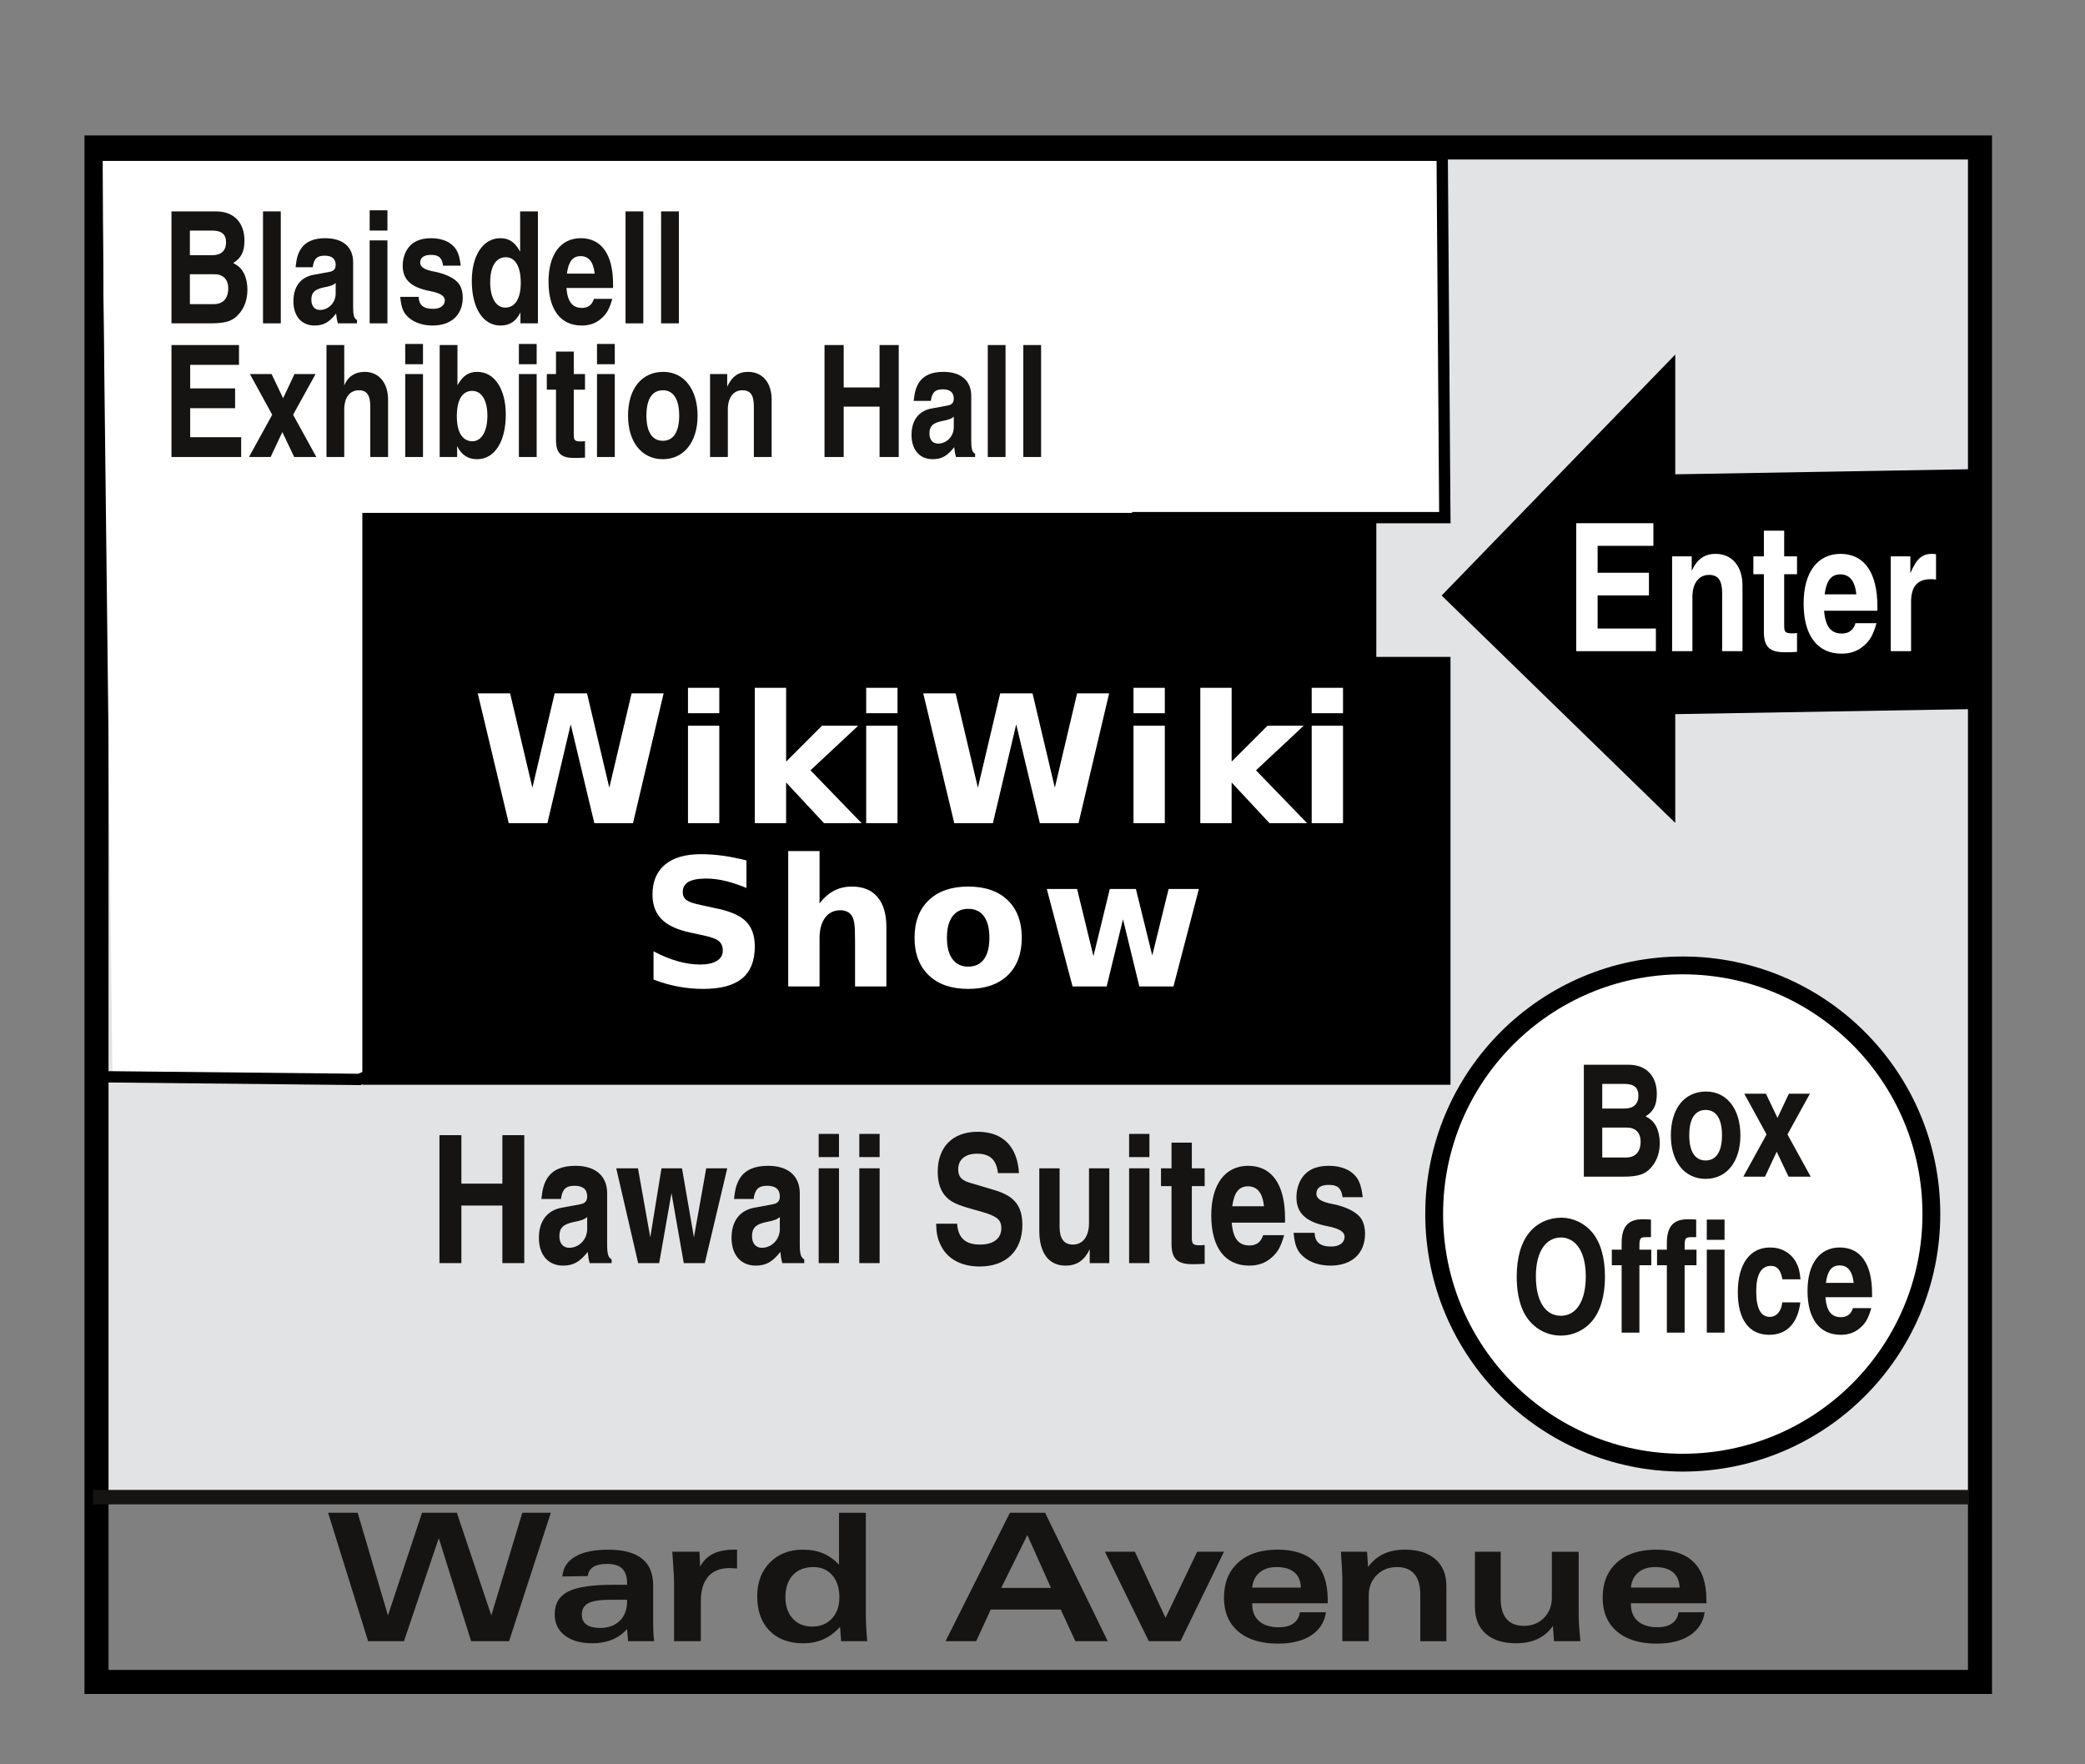 <?xml version="1.0" encoding="UTF-8" standalone="no"?>
<!-- Created with Inkscape (http://www.inkscape.org/) -->

<svg
   xmlns:dc="http://purl.org/dc/elements/1.1/"
   xmlns:cc="http://creativecommons.org/ns#"
   xmlns:rdf="http://www.w3.org/1999/02/22-rdf-syntax-ns#"
   xmlns:svg="http://www.w3.org/2000/svg"
   xmlns="http://www.w3.org/2000/svg"
   xmlns:xlink="http://www.w3.org/1999/xlink"
   version="1.1"
   width="117"
   height="99"
   viewBox="0 0 93.6 79.2"
   id="svg3789">
  <rect x="0" y="0" width="93.6" height="79.2" fill="#808080" stroke="none"/>
  <defs
     id="defs3791">
    <path
       d="m 0.62,10 2.49,0 C 4.13,10 4.57,9.85 4.98,9.36 5.32,8.95 5.49,8.43 5.49,7.84 5.49,7.45 5.41,7.08 5.27,6.8 5.11,6.49 4.95,6.33 4.58,6.13 5.09,5.82 5.3,5.4 5.3,4.69 5.3,3.53 4.61,2.82 3.48,2.82 l -2.86,0 0,7.18 0,0 z m 1.18,-3.15 1.57,0 c 0.56,0 0.89,0.33 0.89,0.9 0,0.66 -0.33,1.02 -0.95,1.02 l -1.51,0 0,-1.92 0,0 z m 0,-2.8 1.41,0 c 0.63,0 0.91,0.24 0.91,0.76 0,0.53 -0.32,0.82 -0.88,0.82 l -1.44,0 0,-1.58 z"
       id="GlNimbusSanL-BoldCond66" />
    <path
       d="m 1.71,2.82 -1.14,0 0,7.18 1.14,0 0,-7.18 z"
       id="GlNimbusSanL-BoldCond108" />
    <path
       d="M 1.48,6.4 C 1.55,5.86 1.75,5.66 2.24,5.66 c 0.47,0 0.71,0.2 0.71,0.6 0,0.25 -0.12,0.39 -0.4,0.44 L 1.52,6.89 C 0.7,7.04 0.24,7.65 0.24,8.58 c 0,0.96 0.52,1.56 1.36,1.56 0.56,0 0.93,-0.2 1.38,-0.77 0.03,0.29 0.04,0.37 0.11,0.63 l 1.23,0 0,-0.21 C 4.13,9.69 4.07,9.48 4.07,8.96 l 0,-2.88 C 4.07,5.11 3.42,4.54 2.29,4.54 1.54,4.54 1.03,4.76 0.72,5.22 0.53,5.53 0.44,5.81 0.38,6.4 l 1.1,0 0,0 z M 2.95,8.09 C 2.95,8.67 2.5,9.14 1.94,9.14 1.6,9.14 1.39,8.89 1.39,8.49 1.39,8.03 1.6,7.82 2.17,7.7 2.63,7.61 2.8,7.55 2.95,7.41 l 0,0.68 z"
       id="GlNimbusSanL-BoldCond97" />
    <path
       d="m 0.57,4.68 0,5.32 1.14,0 0,-5.32 -1.14,0 0,0 z m 1.14,-1.93 -1.14,0 0,1.3 1.14,0 0,-1.3 z"
       id="GlNimbusSanL-BoldCond105" />
    <path
       d="M 4.13,6.3 C 4.04,5.56 3.89,5.22 3.53,4.93 3.22,4.68 2.76,4.54 2.22,4.54 1.49,4.54 0.97,4.79 0.67,5.3 0.5,5.59 0.41,5.94 0.41,6.31 0.41,7.2 0.95,7.7 2.16,7.93 2.81,8.06 3.11,8.24 3.11,8.52 3.11,8.86 2.82,9.07 2.36,9.07 1.74,9.07 1.45,8.83 1.43,8.3 l -1.18,0 c 0.07,0.73 0.21,1.06 0.59,1.37 0.36,0.3 0.89,0.47 1.48,0.47 1.2,0 1.94,-0.68 1.94,-1.8 C 4.26,8.03 4.19,7.75 4.06,7.53 3.83,7.16 3.23,6.84 2.47,6.69 1.81,6.57 1.53,6.39 1.53,6.11 c 0,-0.33 0.24,-0.5 0.69,-0.5 0.5,0 0.7,0.17 0.78,0.69 l 1.13,0 z"
       id="GlNimbusSanL-BoldCond115" />
    <path
       d="m 4.52,2.82 -1.14,0 0,2.58 C 3.03,4.78 2.67,4.54 2.11,4.54 c -1.1,0 -1.83,1.09 -1.83,2.74 0,1.74 0.72,2.86 1.84,2.86 0.59,0 1,-0.27 1.28,-0.84 l 0,0.7 1.12,0 0,-7.18 0,0 z M 2.46,5.76 c 0.61,0 0.96,0.6 0.96,1.64 0,1.01 -0.36,1.59 -1,1.59 -0.59,0 -0.96,-0.63 -0.96,-1.63 0,-1.01 0.37,-1.6 1,-1.6 z"
       id="GlNimbusSanL-BoldCond100" />
    <path
       d="M 3.1,8.43 C 2.99,8.81 2.73,9.01 2.34,9.01 1.72,9.01 1.41,8.62 1.34,7.73 l 2.99,0 0,-0.25 c 0,-1.89 -0.74,-2.94 -2.07,-2.94 -1.29,0 -2.07,1.04 -2.07,2.78 0,1.8 0.77,2.82 2.13,2.82 0.49,0 0.9,-0.14 1.23,-0.43 C 3.92,9.4 4.09,9.09 4.28,8.43 l -1.18,0 0,0 z M 1.37,6.81 c 0.1,-0.77 0.37,-1.12 0.88,-1.12 0.52,0 0.82,0.37 0.9,1.12 l -1.78,0 z"
       id="GlNimbusSanL-BoldCond101" />
    <path
       d="m 4.95,2.82 -4.33,0 0,7.18 4.47,0 0,-1.27 -3.27,0 0,-1.86 2.88,0 0,-1.27 -2.88,0 0,-1.51 3.13,0 0,-1.27 z"
       id="GlNimbusSanL-BoldCond69" />
    <path
       d="M 2.95,7.29 4.39,4.68 3.04,4.68 2.31,6.23 1.57,4.68 0.18,4.68 1.61,7.29 0.12,10 1.51,10 2.26,8.4 3.02,10 4.44,10 2.95,7.29 z"
       id="GlNimbusSanL-BoldCond120" />
    <path
       d="m 1.67,2.82 -1.14,0 0,7.18 1.14,0 0,-3.05 c 0,-0.76 0.36,-1.23 0.93,-1.23 0.52,0 0.74,0.31 0.74,1.05 l 0,3.23 1.14,0 0,-3.68 C 4.48,5.24 3.89,4.54 2.98,4.54 2.36,4.54 1.9,4.84 1.67,5.41 l 0,-2.59 z"
       id="GlNimbusSanL-BoldCond104" />
    <path
       d="m 1.64,2.82 -1.14,0 0,7.18 1.12,0 0,-0.7 C 1.9,9.87 2.31,10.14 2.9,10.14 4.02,10.14 4.74,9.02 4.74,7.28 4.74,5.63 4.01,4.54 2.91,4.54 2.35,4.54 1.98,4.79 1.64,5.4 l 0,-2.58 0,0 z m 0.95,2.94 c 0.6,0 0.97,0.6 0.97,1.6 0,0.99 -0.38,1.63 -0.96,1.63 -0.64,0 -1,-0.58 -1,-1.6 0,-1.06 0.35,-1.63 0.99,-1.63 z"
       id="GlNimbusSanL-BoldCond98" />
    <path
       d="m 1.81,3.24 -1.14,0 0,1.44 -0.59,0 0,1 0.59,0 0,3.23 c 0,0.84 0.32,1.15 1.16,1.15 l 0.15,0 c 0.13,0 0.16,0 0.55,-0.02 l 0,-1.06 C 2.4,9 2.35,9 2.28,9 1.88,9 1.81,8.94 1.81,8.57 l 0,-2.89 0.72,0 0,-1 -0.72,0 0,-1.44 z"
       id="GlNimbusSanL-BoldCond116" />
    <path
       d="m 2.54,4.54 c -1.39,0 -2.26,1.09 -2.26,2.81 0,1.69 0.88,2.79 2.23,2.79 1.35,0 2.23,-1.1 2.23,-2.79 0,-1.69 -0.87,-2.81 -2.2,-2.81 l 0,0 z M 2.52,5.72 c 0.67,0 1.04,0.58 1.04,1.62 0,1.05 -0.37,1.62 -1.05,1.62 -0.68,0 -1.05,-0.57 -1.05,-1.62 0,-1.06 0.37,-1.62 1.06,-1.62 z"
       id="GlNimbusSanL-BoldCond111" />
    <path
       d="m 1.63,4.68 -1.1,0 0,5.32 1.14,0 0,-3.05 c 0,-0.76 0.36,-1.23 0.93,-1.23 0.52,0 0.74,0.31 0.74,1.05 l 0,3.23 1.14,0 0,-3.68 C 4.48,5.23 3.89,4.54 2.97,4.54 2.35,4.54 1.94,4.83 1.63,5.49 l 0,-0.81 z"
       id="GlNimbusSanL-BoldCond110" />
    <path
       d="m 4.11,6.77 0,3.23 1.23,0 0,-7.18 -1.23,0 0,2.72 -2.3,0 0,-2.72 -1.23,0 0,7.18 1.23,0 0,-3.23 2.3,0 z"
       id="GlNimbusSanL-BoldCond72" />
    <path
       d="m 0.52,10 1.14,0 0,-2.77 c 0,-0.86 0.36,-1.27 1.11,-1.27 0.11,0 0.21,0.01 0.29,0.02 l 0,-1.42 C 2.93,4.54 2.88,4.54 2.83,4.54 2.27,4.54 1.96,4.82 1.62,5.63 l 0,-0.95 -1.1,0 0,5.32 z"
       id="GlNimbusSanL-BoldCond114" />
    <path
       d="M 6.31,4.68 5.13,4.68 4.44,8.55 3.77,4.68 2.62,4.68 1.99,8.55 1.3,4.68 0.08,4.68 1.31,10 2.49,10 3.18,6.07 3.87,10 5.05,10 6.31,4.68 z"
       id="GlNimbusSanL-BoldCond119" />
    <path
       d="m 0.32,7.79 c 0.02,0.58 0.09,0.87 0.27,1.23 0.38,0.76 1.15,1.17 2.18,1.17 1.48,0 2.39,-0.89 2.39,-2.33 C 5.16,6.8 4.72,6.24 3.62,5.91 L 2.18,5.48 C 1.73,5.34 1.56,5.14 1.56,4.73 c 0,-0.54 0.4,-0.87 1.05,-0.87 0.73,0 1.09,0.33 1.18,1.09 l 1.18,0 C 4.88,3.45 4.06,2.63 2.65,2.63 c -1.4,0 -2.24,0.85 -2.24,2.25 0,0.62 0.17,1.11 0.5,1.43 0.25,0.26 0.62,0.43 1.37,0.64 L 2.91,7.13 C 3.74,7.37 3.98,7.57 3.98,8.04 3.98,8.62 3.54,8.96 2.78,8.96 1.96,8.96 1.55,8.58 1.5,7.79 l -1.18,0 z"
       id="GlNimbusSanL-BoldCond83" />
    <path
       d="m 4.47,4.68 -1.14,0 0,3.07 C 3.33,8.5 2.99,8.96 2.42,8.96 1.93,8.96 1.68,8.62 1.68,7.98 l 0,-3.3 -1.14,0 0,3.5 c 0,1.25 0.53,1.96 1.47,1.96 0.64,0 1.06,-0.29 1.36,-0.92 l 0,0.78 1.1,0 0,-5.32 z"
       id="GlNimbusSanL-BoldCond117" />
    <path
       d="M 3.23,2.63 C 2.41,2.63 1.67,2.97 1.17,3.58 0.64,4.22 0.36,5.2 0.36,6.42 c 0,0.88 0.15,1.64 0.43,2.23 0.47,0.96 1.37,1.54 2.4,1.54 0.79,0 1.53,-0.35 2.02,-0.95 C 5.74,8.6 6.02,7.62 6.02,6.41 6.02,5.2 5.74,4.22 5.21,3.58 4.72,2.99 3.98,2.63 3.23,2.63 l 0,0 z M 3.21,3.9 c 0.39,0 0.78,0.19 1.04,0.52 0.35,0.42 0.54,1.12 0.54,1.96 0,1.59 -0.6,2.54 -1.6,2.54 -1,0 -1.6,-0.95 -1.6,-2.53 C 1.59,4.84 2.2,3.9 3.21,3.9 z"
       id="GlNimbusSanL-BoldCond79" />
    <path
       d="m 1.85,5.68 0.76,0 0,-1 -0.76,0 0,-0.21 C 1.85,3.96 1.9,3.88 2.26,3.88 l 0.33,0 0,-1.13 C 2.46,2.74 2.24,2.73 2.05,2.73 1.13,2.73 0.71,3.2 0.71,4.25 l 0,0.43 -0.63,0 0,1 0.63,0 0,4.32 1.14,0 0,-4.32 z"
       id="GlNimbusSanL-BoldCond102" />
    <path
       d="M 3.13,8.06 C 3.08,8.62 2.77,8.99 2.33,8.99 1.75,8.99 1.46,8.44 1.46,7.35 1.46,6.28 1.78,5.72 2.4,5.72 c 0.41,0 0.63,0.26 0.74,0.86 l 1.16,0 C 4.25,6.05 4.18,5.79 4.01,5.48 3.68,4.88 3.07,4.54 2.35,4.54 c -1.3,0 -2.07,1.07 -2.07,2.87 0,1.75 0.72,2.73 2.01,2.73 1.13,0 1.83,-0.73 2,-2.08 l -1.16,0 z"
       id="GlNimbusSanL-BoldCond99" />
  </defs>
  <g
     transform="translate(-24,-55.364)"
     id="Background">
    <path
       d="M 8.47219e-7,0 84.554,0 l 0,60.305 L 0,60.305 8.47219e-7,0 z"
       transform="translate(28.332,61.984)"
       id="path3816"
       style="fill:#e2e3e4;fill-rule:evenodd;stroke:none" />
    <path
       d="M 8.47219e-7,0 84.554,0 l 0,68.882 L 0,68.882 8.47219e-7,0 z"
       transform="translate(28.332,61.984)"
       id="path3818"
       style="fill:none;stroke:#000000;stroke-width:1.08;stroke-linecap:butt;stroke-linejoin:miter;stroke-dasharray:none" />
    <path
       d="M 53,16.362 60.189,16.362 60.306,0 0,0 0.476,41.221 16.53,41.293 l 0,-24.931 36.47,0 z"
       transform="translate(28.57,62.358)"
       id="path3820"
       style="fill:#ffffff;fill-rule:evenodd;stroke:none" />
    <path
       d="m 46.468,16.268 14.04,0 L 60.389,0 0,0 l 0.218,41.366 11.563,0.12 14.599,-6.358 17.052,-10.916 3.037,-7.944 z"
       transform="translate(28.354,62.333)"
       id="Polyline46451"
       style="fill:none;stroke:#000000;stroke-width:0.508;stroke-linecap:butt;stroke-linejoin:miter;stroke-dasharray:none" />
    <path
       d="m 22.32,11.161 c 0,6.164 -4.996,11.161 -11.16,11.161 C 4.997,22.322 0,17.325 0,11.161 0,4.997 4.997,0 11.16,0 17.324,0 22.32,4.997 22.32,11.161 z"
       transform="translate(88.383,98.701)"
       id="path3823"
       style="fill:#ffffff;fill-rule:evenodd;stroke:#000000;stroke-width:0.8;stroke-linecap:butt;stroke-linejoin:miter;stroke-dasharray:none" />
    <path
       d="m 0,0 0,25.67 48.85,0 10e-5,-19.205 -3.331,0 L 45.52,0 0,0 z"
       transform="translate(40.266,78.388)"
       id="path3825"
       style="fill:#000000;fill-rule:evenodd;stroke:none" />
    <path
       d="M 0,0 1.328,0 2.688,4.609 4.219,0 5.781,0 7.328,4.609 8.719,0 10,0 8.125,5.766 l -1.703,0 -1.453,-4.625 -1.562,4.625 -1.609,0 L 0,0 z m 13.422,3.906 -0.75,0 c -0.469,0 -0.799,0.052 -0.992,0.156 -0.193,0.104 -0.289,0.276 -0.289,0.516 0,0.198 0.07,0.346 0.211,0.445 0.141,0.099 0.341,0.148 0.602,0.148 0.375,0 0.672,-0.107 0.891,-0.32 0.219,-0.214 0.328,-0.503 0.328,-0.867 l 0,-0.078 z m 0.047,1.859 -0.047,-0.547 c -0.177,0.208 -0.399,0.367 -0.664,0.477 -0.266,0.109 -0.565,0.164 -0.898,0.164 -0.521,0 -0.932,-0.117 -1.234,-0.352 -0.302,-0.234 -0.453,-0.549 -0.453,-0.945 0,-0.479 0.201,-0.82 0.602,-1.023 0.401,-0.203 1.076,-0.305 2.023,-0.305 l 0.625,0 0,-0.078 c 0,-0.292 -0.073,-0.508 -0.219,-0.648 -0.146,-0.141 -0.37,-0.211 -0.672,-0.211 -0.281,0 -0.492,0.047 -0.633,0.141 -0.141,0.094 -0.221,0.229 -0.242,0.406 l -1.141,0.016 c 0.031,-0.385 0.224,-0.682 0.578,-0.891 0.354,-0.208 0.849,-0.312 1.484,-0.312 0.667,0 1.169,0.133 1.508,0.398 0.339,0.266 0.508,0.669 0.508,1.211 l 0,1.609 c 0,0.167 0.003,0.323 0.008,0.469 0.005,0.146 0.018,0.286 0.039,0.422 l -1.172,0 z m 3.266,0 -1.203,0 0,-2.656 c 0,-0.115 -0.008,-0.286 -0.023,-0.516 C 15.492,2.365 15.474,2.083 15.453,1.75 l 1.219,0 0.031,0.672 c 0.135,-0.26 0.328,-0.453 0.578,-0.578 0.25,-0.125 0.573,-0.188 0.969,-0.188 l 0.109,0 0,0.844 C 18.297,2.5 18.24,2.497 18.188,2.492 18.135,2.487 18.083,2.484 18.031,2.484 c -0.427,0 -0.75,0.128 -0.969,0.383 -0.219,0.255 -0.328,0.628 -0.328,1.117 l 0,1.781 z m 6.219,-1.969 c 0,-0.417 -0.107,-0.747 -0.32,-0.992 C 22.419,2.56 22.141,2.438 21.797,2.438 c -0.396,0 -0.706,0.12 -0.93,0.359 -0.224,0.24 -0.336,0.573 -0.336,1 0,0.396 0.109,0.714 0.328,0.953 0.219,0.24 0.51,0.359 0.875,0.359 0.365,0 0.659,-0.12 0.883,-0.359 0.224,-0.24 0.336,-0.557 0.336,-0.953 z M 24.141,0 l 0,4.406 c 0,0.25 0.005,0.487 0.016,0.711 0.011,0.224 0.026,0.44 0.047,0.648 l -1.172,0 L 22.984,5.125 c -0.229,0.25 -0.479,0.435 -0.75,0.555 -0.271,0.12 -0.573,0.18 -0.906,0.18 -0.635,0 -1.138,-0.188 -1.508,-0.562 -0.37,-0.375 -0.555,-0.891 -0.555,-1.547 0,-0.625 0.19,-1.13 0.57,-1.516 0.38,-0.385 0.872,-0.578 1.477,-0.578 0.344,0 0.646,0.055 0.906,0.164 0.26,0.109 0.5,0.279 0.719,0.508 l 0,-2.328 1.203,0 z m 6.078,3.375 2.234,0 L 31.391,1 30.219,3.375 z m -2.5,2.391 L 30.609,0 32.188,0 35,5.766 l -1.453,0 -0.656,-1.422 -3.141,0 -0.656,1.422 -1.375,0 z m 9.125,0 L 34.875,1.75 l 1.344,0 1.375,2.969 1.422,-2.969 1.203,0 -1.953,4.016 -1.422,0 z m 4.641,-2.406 2.188,0 C 43.661,3.057 43.562,2.828 43.375,2.672 43.188,2.516 42.922,2.438 42.578,2.438 c -0.312,0 -0.565,0.081 -0.758,0.242 -0.193,0.161 -0.305,0.388 -0.336,0.68 z m 0,0.703 0,0.031 c 0,0.333 0.104,0.591 0.312,0.773 0.208,0.182 0.505,0.273 0.891,0.273 0.271,0 0.487,-0.057 0.648,-0.172 0.162,-0.115 0.258,-0.281 0.289,-0.5 l 1.172,0 C 44.734,4.906 44.516,5.25 44.141,5.5 c -0.375,0.25 -0.875,0.375 -1.5,0.375 -0.76,0 -1.354,-0.182 -1.781,-0.547 -0.427,-0.365 -0.641,-0.87 -0.641,-1.516 0,-0.667 0.213,-1.193 0.641,-1.578 0.427,-0.385 1.016,-0.578 1.766,-0.578 0.74,0 1.3,0.188 1.68,0.562 0.38,0.375 0.57,0.938 0.57,1.688 l 0,0.156 -3.391,0 z m 4.047,1.703 0,-2.844 C 45.531,2.849 45.526,2.714 45.516,2.516 45.505,2.318 45.49,2.062 45.469,1.75 l 1.172,0 0.047,0.688 c 0.188,-0.26 0.417,-0.456 0.688,-0.586 0.271,-0.13 0.594,-0.195 0.969,-0.195 0.583,0 1.039,0.143 1.367,0.43 0.328,0.286 0.492,0.69 0.492,1.211 l 0,2.469 -1.172,0 0,-2.094 C 49.031,3.266 48.943,2.958 48.766,2.75 48.589,2.542 48.328,2.438 47.984,2.438 c -0.365,0 -0.667,0.12 -0.906,0.359 -0.24,0.24 -0.359,0.542 -0.359,0.906 l 0,2.062 -1.188,0 z M 56.141,1.75 l 0,2.844 c 0,0.083 0.005,0.221 0.016,0.414 0.011,0.193 0.031,0.445 0.063,0.758 l -1.188,0 -0.047,-0.688 c -0.177,0.26 -0.404,0.456 -0.68,0.586 -0.276,0.13 -0.602,0.195 -0.977,0.195 -0.583,0 -1.036,-0.143 -1.359,-0.43 -0.323,-0.286 -0.484,-0.69 -0.484,-1.211 l 0,-2.469 1.156,0 0,2.109 c 0,0.406 0.089,0.711 0.266,0.914 0.177,0.203 0.438,0.305 0.781,0.305 0.365,0 0.664,-0.12 0.898,-0.359 0.234,-0.24 0.352,-0.542 0.352,-0.906 l 0,-2.062 1.203,0 z m 2.344,1.609 2.188,0 C 60.661,3.057 60.562,2.828 60.375,2.672 60.188,2.516 59.922,2.438 59.578,2.438 c -0.312,0 -0.565,0.081 -0.758,0.242 -0.193,0.161 -0.305,0.388 -0.336,0.68 z m 0,0.703 0,0.031 c 0,0.333 0.104,0.591 0.312,0.773 0.208,0.182 0.505,0.273 0.891,0.273 0.271,0 0.487,-0.057 0.648,-0.172 0.162,-0.115 0.258,-0.281 0.289,-0.5 l 1.172,0 C 61.734,4.906 61.516,5.25 61.141,5.5 c -0.375,0.25 -0.875,0.375 -1.5,0.375 -0.76,0 -1.354,-0.182 -1.781,-0.547 -0.427,-0.365 -0.641,-0.87 -0.641,-1.516 0,-0.667 0.213,-1.193 0.641,-1.578 0.427,-0.385 1.016,-0.578 1.766,-0.578 0.74,0 1.3,0.188 1.68,0.562 0.38,0.375 0.57,0.938 0.57,1.688 l 0,0.156 -3.391,0 z"
       transform="translate(38.728,123.271)"
       id="path3827"
       style="fill:#161412;fill-rule:evenodd;stroke:none" />
    <path
       d="M 9.887,5.014 9.887,0 0,10.197 l 9.887,9.622 0,-4.537 L 23.889,15.043 23.666,4.776 9.887,5.014 l 0,0 z"
       transform="translate(89.07,71.895)"
       id="path3829"
       style="fill:#000000;fill-rule:evenodd;stroke:#000000;stroke-width:0.498;stroke-linecap:butt;stroke-linejoin:miter;stroke-dasharray:none" />
    <path
       d="m 0,0.25 1.453,0 1,4.234 1,-4.234 1.453,0 1,4.234 1,-4.234 1.438,0 -1.375,5.828 -1.734,0 -1.062,-4.438 -1.047,4.438 -1.734,0 L 0,0.25 z m 9.438,1.453 1.406,0 0,4.375 -1.406,0 0,-4.375 z m 0,-1.703 1.406,0 0,1.141 -1.406,0 0,-1.141 z m 3,0 1.406,0 0,3.312 1.609,-1.609 1.625,0 -2.141,2 2.297,2.375 -1.688,0 -1.703,-1.828 0,1.828 -1.406,0 0,-6.078 z m 5,1.703 1.406,0 0,4.375 -1.406,0 0,-4.375 z m 0,-1.703 1.406,0 0,1.141 -1.406,0 0,-1.141 z M 20,0.25 l 1.453,0 1,4.234 1,-4.234 1.453,0 1,4.234 1,-4.234 1.438,0 -1.375,5.828 -1.734,0 -1.062,-4.438 -1.047,4.438 -1.734,0 L 20,0.25 z m 9.438,1.453 1.406,0 0,4.375 -1.406,0 0,-4.375 z m 0,-1.703 1.406,0 0,1.141 -1.406,0 0,-1.141 z m 3,0 1.406,0 0,3.312 1.609,-1.609 1.625,0 -2.141,2 2.297,2.375 -1.688,0 -1.703,-1.828 0,1.828 -1.406,0 0,-6.078 z m 5,1.703 1.406,0 0,4.375 -1.406,0 0,-4.375 z m 0,-1.703 1.406,0 0,1.141 -1.406,0 0,-1.141 z"
       transform="translate(45.447,86.24)"
       id="path3831"
       style="fill:#ffffff;fill-rule:evenodd;stroke:none" />
    <path
       d="m 4.219,0.422 0,1.234 C 3.896,1.521 3.583,1.417 3.281,1.344 2.979,1.271 2.693,1.234 2.422,1.234 2.057,1.234 1.789,1.284 1.617,1.383 1.445,1.482 1.359,1.635 1.359,1.844 1.359,2 1.417,2.12 1.531,2.203 1.646,2.286 1.859,2.359 2.172,2.422 L 2.812,2.562 c 0.646,0.125 1.104,0.32 1.375,0.586 0.271,0.266 0.406,0.643 0.406,1.133 0,0.646 -0.19,1.125 -0.57,1.438 C 3.643,6.031 3.062,6.188 2.281,6.188 1.906,6.188 1.534,6.154 1.164,6.086 0.794,6.018 0.422,5.911 0.047,5.766 l 0,-1.266 c 0.375,0.198 0.737,0.346 1.086,0.445 0.349,0.099 0.685,0.148 1.008,0.148 0.323,0 0.573,-0.055 0.75,-0.164 C 3.068,4.82 3.156,4.667 3.156,4.469 3.156,4.281 3.096,4.138 2.977,4.039 2.857,3.94 2.62,3.854 2.266,3.781 L 1.688,3.656 C 1.104,3.531 0.677,3.331 0.406,3.055 0.135,2.779 0,2.411 0,1.953 0,1.37 0.188,0.922 0.562,0.609 c 0.375,-0.312 0.911,-0.469 1.609,-0.469 0.323,0 0.654,0.023 0.992,0.07 0.339,0.047 0.69,0.117 1.055,0.211 z M 10.5,3.406 l 0,2.672 -1.406,0 0,-0.438 0,-1.594 C 9.094,3.661 9.083,3.398 9.062,3.258 9.042,3.117 9.01,3.01 8.969,2.938 8.917,2.844 8.844,2.773 8.75,2.727 8.656,2.68 8.552,2.656 8.438,2.656 8.146,2.656 7.917,2.768 7.75,2.992 7.583,3.216 7.5,3.526 7.5,3.922 l 0,2.156 -1.406,0 L 6.094,0 7.5,0 7.5,2.344 C 7.708,2.083 7.93,1.893 8.164,1.773 8.398,1.654 8.661,1.594 8.953,1.594 c 0.5,0 0.883,0.156 1.148,0.469 C 10.367,2.375 10.5,2.823 10.5,3.406 z m 3.672,-0.812 c -0.302,0 -0.536,0.112 -0.703,0.336 -0.167,0.224 -0.25,0.544 -0.25,0.961 0,0.417 0.083,0.737 0.25,0.961 0.167,0.224 0.401,0.336 0.703,0.336 0.312,0 0.549,-0.112 0.711,-0.336 C 15.044,4.628 15.125,4.307 15.125,3.891 15.125,3.474 15.044,3.154 14.883,2.93 14.721,2.706 14.484,2.594 14.172,2.594 z m 0,-1 c 0.76,0 1.351,0.203 1.773,0.609 0.422,0.406 0.633,0.969 0.633,1.688 0,0.719 -0.211,1.281 -0.633,1.688 -0.422,0.406 -1.013,0.609 -1.773,0.609 -0.75,0 -1.339,-0.203 -1.766,-0.609 -0.427,-0.406 -0.641,-0.969 -0.641,-1.688 0,-0.719 0.214,-1.281 0.641,-1.688 0.427,-0.406 1.016,-0.609 1.766,-0.609 z m 3.531,0.109 1.359,0 0.734,3.016 0.734,-3.016 1.172,0 0.734,2.984 0.734,-2.984 1.359,0 -1.141,4.375 -1.531,0 -0.734,-3.016 -0.734,3.016 -1.531,0 -1.156,-4.375 z"
       transform="translate(53.291,93.568)"
       id="path3833"
       style="fill:#ffffff;fill-rule:evenodd;stroke:none" />
    <g
       transform="translate(31.264,64.794)"
       id="g3835">
      <use
         transform="matrix(0.7,0,0,0.7,0,-1.915)"
         id="use3837"
         style="fill:#161412;stroke:none"
         x="0"
         y="0"
         width="147.398"
         height="209.765"
         xlink:href="#GlNimbusSanL-BoldCond66" />
      <use
         transform="matrix(0.7,0,0,0.7,4.144,-1.915)"
         id="use3839"
         style="fill:#161412;stroke:none"
         x="0"
         y="0"
         width="147.398"
         height="209.765"
         xlink:href="#GlNimbusSanL-BoldCond108" />
      <use
         transform="matrix(0.7,0,0,0.7,5.74,-1.915)"
         id="use3841"
         style="fill:#161412;stroke:none"
         x="0"
         y="0"
         width="147.398"
         height="209.765"
         xlink:href="#GlNimbusSanL-BoldCond97" />
      <use
         transform="matrix(0.7,0,0,0.7,8.932,-1.915)"
         id="use3843"
         style="fill:#161412;stroke:none"
         x="0"
         y="0"
         width="147.398"
         height="209.765"
         xlink:href="#GlNimbusSanL-BoldCond105" />
      <use
         transform="matrix(0.7,0,0,0.7,10.528,-1.915)"
         id="use3845"
         style="fill:#161412;stroke:none"
         x="0"
         y="0"
         width="147.398"
         height="209.765"
         xlink:href="#GlNimbusSanL-BoldCond115" />
      <use
         transform="matrix(0.7,0,0,0.7,13.72,-1.915)"
         id="use3847"
         style="fill:#161412;stroke:none"
         x="0"
         y="0"
         width="147.398"
         height="209.765"
         xlink:href="#GlNimbusSanL-BoldCond100" />
      <use
         transform="matrix(0.7,0,0,0.7,17.227,-1.915)"
         id="use3849"
         style="fill:#161412;stroke:none"
         x="0"
         y="0"
         width="147.398"
         height="209.765"
         xlink:href="#GlNimbusSanL-BoldCond101" />
      <use
         transform="matrix(0.7,0,0,0.7,20.419,-1.915)"
         id="use3851"
         style="fill:#161412;stroke:none"
         x="0"
         y="0"
         width="147.398"
         height="209.765"
         xlink:href="#GlNimbusSanL-BoldCond108" />
      <use
         transform="matrix(0.7,0,0,0.7,22.015,-1.915)"
         id="use3853"
         style="fill:#161412;stroke:none"
         x="0"
         y="0"
         width="147.398"
         height="209.765"
         xlink:href="#GlNimbusSanL-BoldCond108" />
      <use
         transform="matrix(0.7,0,0,0.7,0,4.085)"
         id="use3855"
         style="fill:#161412;stroke:none"
         x="0"
         y="0"
         width="147.398"
         height="209.765"
         xlink:href="#GlNimbusSanL-BoldCond69" />
      <use
         transform="matrix(0.7,0,0,0.7,3.829,4.085)"
         id="use3857"
         style="fill:#161412;stroke:none"
         x="0"
         y="0"
         width="147.398"
         height="209.765"
         xlink:href="#GlNimbusSanL-BoldCond120" />
      <use
         transform="matrix(0.7,0,0,0.7,7.021,4.085)"
         id="use3859"
         style="fill:#161412;stroke:none"
         x="0"
         y="0"
         width="147.398"
         height="209.765"
         xlink:href="#GlNimbusSanL-BoldCond104" />
      <use
         transform="matrix(0.7,0,0,0.7,10.528,4.085)"
         id="use3861"
         style="fill:#161412;stroke:none"
         x="0"
         y="0"
         width="147.398"
         height="209.765"
         xlink:href="#GlNimbusSanL-BoldCond105" />
      <use
         transform="matrix(0.7,0,0,0.7,12.124,4.085)"
         id="use3863"
         style="fill:#161412;stroke:none"
         x="0"
         y="0"
         width="147.398"
         height="209.765"
         xlink:href="#GlNimbusSanL-BoldCond98" />
      <use
         transform="matrix(0.7,0,0,0.7,15.631,4.085)"
         id="use3865"
         style="fill:#161412;stroke:none"
         x="0"
         y="0"
         width="147.398"
         height="209.765"
         xlink:href="#GlNimbusSanL-BoldCond105" />
      <use
         transform="matrix(0.7,0,0,0.7,17.227,4.085)"
         id="use3867"
         style="fill:#161412;stroke:none"
         x="0"
         y="0"
         width="147.398"
         height="209.765"
         xlink:href="#GlNimbusSanL-BoldCond116" />
      <use
         transform="matrix(0.7,0,0,0.7,19.138,4.085)"
         id="use3869"
         style="fill:#161412;stroke:none"
         x="0"
         y="0"
         width="147.398"
         height="209.765"
         xlink:href="#GlNimbusSanL-BoldCond105" />
      <use
         transform="matrix(0.7,0,0,0.7,20.734,4.085)"
         id="use3871"
         style="fill:#161412;stroke:none"
         x="0"
         y="0"
         width="147.398"
         height="209.765"
         xlink:href="#GlNimbusSanL-BoldCond111" />
      <use
         transform="matrix(0.7,0,0,0.7,24.241,4.085)"
         id="use3873"
         style="fill:#161412;stroke:none"
         x="0"
         y="0"
         width="147.398"
         height="209.765"
         xlink:href="#GlNimbusSanL-BoldCond110" />
      <use
         transform="matrix(0.7,0,0,0.7,29.344,4.085)"
         id="use3875"
         style="fill:#161412;stroke:none"
         x="0"
         y="0"
         width="147.398"
         height="209.765"
         xlink:href="#GlNimbusSanL-BoldCond72" />
      <use
         transform="matrix(0.7,0,0,0.7,33.488,4.085)"
         id="use3877"
         style="fill:#161412;stroke:none"
         x="0"
         y="0"
         width="147.398"
         height="209.765"
         xlink:href="#GlNimbusSanL-BoldCond97" />
      <use
         transform="matrix(0.7,0,0,0.7,36.68,4.085)"
         id="use3879"
         style="fill:#161412;stroke:none"
         x="0"
         y="0"
         width="147.398"
         height="209.765"
         xlink:href="#GlNimbusSanL-BoldCond108" />
      <use
         transform="matrix(0.7,0,0,0.7,38.276,4.085)"
         id="use3881"
         style="fill:#161412;stroke:none"
         x="0"
         y="0"
         width="147.398"
         height="209.765"
         xlink:href="#GlNimbusSanL-BoldCond108" />
      <path
         d="m 0,0 43.857,0 0,16.314 L 0,16.314 0,0 z"
         id="path3883"
         style="fill:none;stroke:none" />
    </g>
    <g
       transform="translate(94.264,78.851)"
       id="g3885">
      <use
         transform="matrix(0.8,0,0,0.8,0,-2.256)"
         id="use3887"
         style="fill:#ffffff;stroke:none"
         x="0"
         y="0"
         width="147.398"
         height="209.765"
         xlink:href="#GlNimbusSanL-BoldCond69" />
      <use
         transform="matrix(0.8,0,0,0.8,4.376,-2.256)"
         id="use3889"
         style="fill:#ffffff;stroke:none"
         x="0"
         y="0"
         width="147.398"
         height="209.765"
         xlink:href="#GlNimbusSanL-BoldCond110" />
      <use
         transform="matrix(0.8,0,0,0.8,8.384,-2.256)"
         id="use3891"
         style="fill:#ffffff;stroke:none"
         x="0"
         y="0"
         width="147.398"
         height="209.765"
         xlink:href="#GlNimbusSanL-BoldCond116" />
      <use
         transform="matrix(0.8,0,0,0.8,10.552,-2.256)"
         id="use3893"
         style="fill:#ffffff;stroke:none"
         x="0"
         y="0"
         width="147.398"
         height="209.765"
         xlink:href="#GlNimbusSanL-BoldCond101" />
      <use
         transform="matrix(0.8,0,0,0.8,14.2,-2.256)"
         id="use3895"
         style="fill:#ffffff;stroke:none"
         x="0"
         y="0"
         width="147.398"
         height="209.765"
         xlink:href="#GlNimbusSanL-BoldCond114" />
      <path
         d="m 0,0 18.283,0 0,9.257 L 0,9.257 0,0 z"
         id="path3897"
         style="fill:none;stroke:none" />
    </g>
    <g
       transform="translate(43.264,106.159)"
       id="g3899">
      <use
         transform="matrix(0.8,0,0,0.8,0,-2.094)"
         id="use3901"
         style="fill:#161412;stroke:none"
         x="0"
         y="0"
         width="147.398"
         height="209.765"
         xlink:href="#GlNimbusSanL-BoldCond72" />
      <use
         transform="matrix(0.8,0,0,0.8,4.736,-2.094)"
         id="use3903"
         style="fill:#161412;stroke:none"
         x="0"
         y="0"
         width="147.398"
         height="209.765"
         xlink:href="#GlNimbusSanL-BoldCond97" />
      <use
         transform="matrix(0.8,0,0,0.8,8.336,-2.094)"
         id="use3905"
         style="fill:#161412;stroke:none"
         x="0"
         y="0"
         width="147.398"
         height="209.765"
         xlink:href="#GlNimbusSanL-BoldCond119" />
      <use
         transform="matrix(0.8,0,0,0.8,13.384,-2.094)"
         id="use3907"
         style="fill:#161412;stroke:none"
         x="0"
         y="0"
         width="147.398"
         height="209.765"
         xlink:href="#GlNimbusSanL-BoldCond97" />
      <use
         transform="matrix(0.8,0,0,0.8,17.032,-2.094)"
         id="use3909"
         style="fill:#161412;stroke:none"
         x="0"
         y="0"
         width="147.398"
         height="209.765"
         xlink:href="#GlNimbusSanL-BoldCond105" />
      <use
         transform="matrix(0.8,0,0,0.8,18.856,-2.094)"
         id="use3911"
         style="fill:#161412;stroke:none"
         x="0"
         y="0"
         width="147.398"
         height="209.765"
         xlink:href="#GlNimbusSanL-BoldCond105" />
      <use
         transform="matrix(0.8,0,0,0.8,22.504,-2.094)"
         id="use3913"
         style="fill:#161412;stroke:none"
         x="0"
         y="0"
         width="147.398"
         height="209.765"
         xlink:href="#GlNimbusSanL-BoldCond83" />
      <use
         transform="matrix(0.8,0,0,0.8,26.96,-2.094)"
         id="use3915"
         style="fill:#161412;stroke:none"
         x="0"
         y="0"
         width="147.398"
         height="209.765"
         xlink:href="#GlNimbusSanL-BoldCond117" />
      <use
         transform="matrix(0.8,0,0,0.8,30.968,-2.094)"
         id="use3917"
         style="fill:#161412;stroke:none"
         x="0"
         y="0"
         width="147.398"
         height="209.765"
         xlink:href="#GlNimbusSanL-BoldCond105" />
      <use
         transform="matrix(0.8,0,0,0.8,32.792,-2.094)"
         id="use3919"
         style="fill:#161412;stroke:none"
         x="0"
         y="0"
         width="147.398"
         height="209.765"
         xlink:href="#GlNimbusSanL-BoldCond116" />
      <use
         transform="matrix(0.8,0,0,0.8,34.96,-2.094)"
         id="use3921"
         style="fill:#161412;stroke:none"
         x="0"
         y="0"
         width="147.398"
         height="209.765"
         xlink:href="#GlNimbusSanL-BoldCond101" />
      <use
         transform="matrix(0.8,0,0,0.8,38.608,-2.094)"
         id="use3923"
         style="fill:#161412;stroke:none"
         x="0"
         y="0"
         width="147.398"
         height="209.765"
         xlink:href="#GlNimbusSanL-BoldCond115" />
      <path
         d="m 0,0 46.502,0 0,9.257 L 0,9.257 0,0 z"
         id="path3925"
         style="fill:none;stroke:none" />
    </g>
    <g
       transform="translate(90.394,103.159)"
       id="g3927">
      <use
         transform="matrix(0.7,0,0,0.7,4.274,-1.974)"
         id="use3929"
         style="fill:#161412;stroke:none"
         x="0"
         y="0"
         width="147.398"
         height="209.765"
         xlink:href="#GlNimbusSanL-BoldCond66" />
      <use
         transform="matrix(0.7,0,0,0.7,8.418,-1.974)"
         id="use3931"
         style="fill:#161412;stroke:none"
         x="0"
         y="0"
         width="147.398"
         height="209.765"
         xlink:href="#GlNimbusSanL-BoldCond111" />
      <use
         transform="matrix(0.7,0,0,0.7,11.784,-1.974)"
         id="use3933"
         style="fill:#161412;stroke:none"
         x="0"
         y="0"
         width="147.398"
         height="209.765"
         xlink:href="#GlNimbusSanL-BoldCond120" />
      <use
         transform="matrix(0.7,0,0,0.7,1.442,5.026)"
         id="use3935"
         style="fill:#161412;stroke:none"
         x="0"
         y="0"
         width="147.398"
         height="209.765"
         xlink:href="#GlNimbusSanL-BoldCond79" />
      <use
         transform="matrix(0.7,0,0,0.7,5.908,5.026)"
         id="use3937"
         style="fill:#161412;stroke:none"
         x="0"
         y="0"
         width="147.398"
         height="209.765"
         xlink:href="#GlNimbusSanL-BoldCond102" />
      <use
         transform="matrix(0.7,0,0,0.7,7.938,5.026)"
         id="use3939"
         style="fill:#161412;stroke:none"
         x="0"
         y="0"
         width="147.398"
         height="209.765"
         xlink:href="#GlNimbusSanL-BoldCond102" />
      <use
         transform="matrix(0.7,0,0,0.7,9.828,5.026)"
         id="use3941"
         style="fill:#161412;stroke:none"
         x="0"
         y="0"
         width="147.398"
         height="209.765"
         xlink:href="#GlNimbusSanL-BoldCond105" />
      <use
         transform="matrix(0.7,0,0,0.7,11.424,5.026)"
         id="use3943"
         style="fill:#161412;stroke:none"
         x="0"
         y="0"
         width="147.398"
         height="209.765"
         xlink:href="#GlNimbusSanL-BoldCond99" />
      <use
         transform="matrix(0.7,0,0,0.7,14.616,5.026)"
         id="use3945"
         style="fill:#161412;stroke:none"
         x="0"
         y="0"
         width="147.398"
         height="209.765"
         xlink:href="#GlNimbusSanL-BoldCond101" />
      <path
         d="m 0,0 19.561,0 0,14.52 L 0,14.52 0,0 z"
         id="path3947"
         style="fill:none;stroke:none" />
    </g>
    <path
       d="M 0,0 84.217,0"
       transform="translate(28.179,122.57)"
       id="path3949"
       style="stroke:#161412;stroke-width:0.648;stroke-linecap:butt;stroke-linejoin:miter;stroke-dasharray:none" />
  </g>
</svg>
